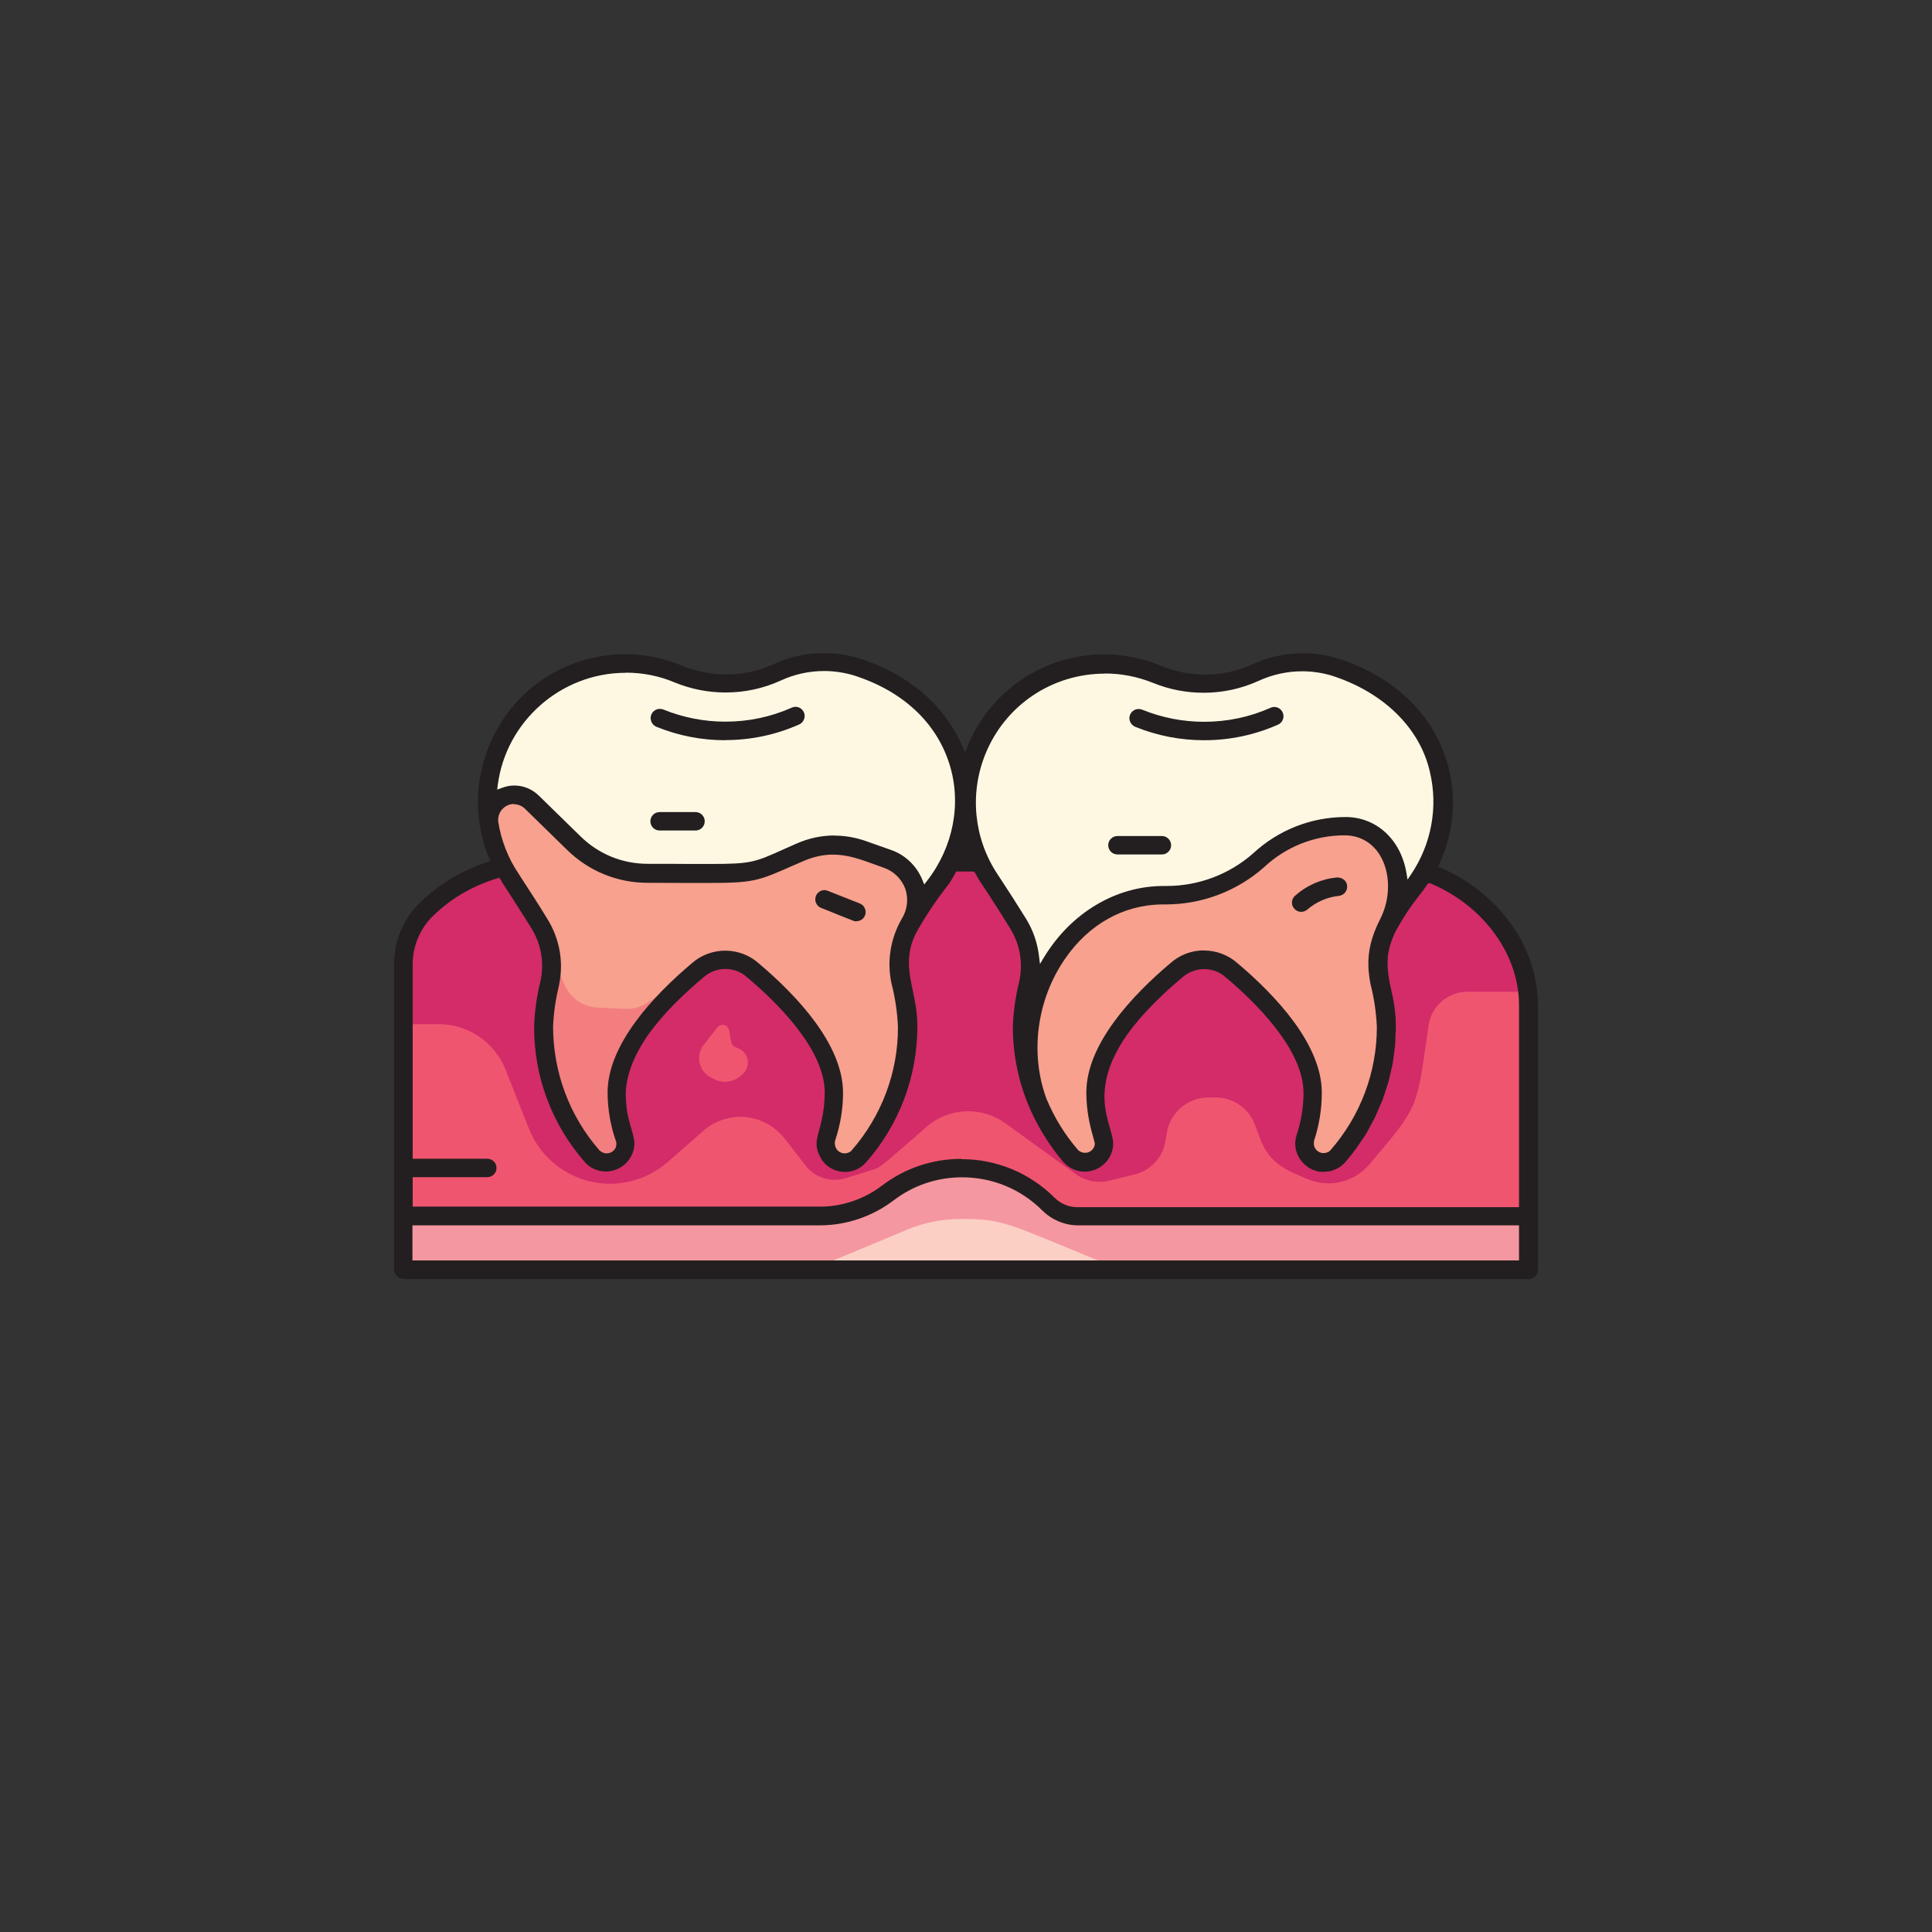 <svg viewBox="0 0 140.39 140.39" xmlns="http://www.w3.org/2000/svg" id="Layer_1"><rect x="0" y="0" width="140.39" height="140.39" fill="#333333" stroke="none"/><defs><style>.cls-1{fill:#d32c69;}.cls-2{fill:#f37e7f;}.cls-3{fill:#231f20;}.cls-4{fill:#fef8e3;}.cls-5{fill:#f7a18e;}.cls-6{fill:#f05570;}.cls-7{fill:#f597a0;}.cls-8{fill:#fccfc4;}</style></defs><g id="Gingivitis"><path d="M111.06,73.02c0-5.71-5.5-10.36-11.38-10.36h-60.39c-3.04,0-5.96,1.17-8.16,3.28-1.13,1.03-1.79,2.49-1.81,4.02v22.3h81.74v-19.24Z" class="cls-6"></path><path d="M76.22,87.49c-3.15-3.14-8.15-3.48-11.69-.77-1.42,1.08-3.15,1.66-4.93,1.65h-30.29v3.89h81.74v-3.89h-32.71c-.8,0-1.57-.31-2.13-.88h0Z" class="cls-7"></path><path d="M99.7,62.66h-60.39c-4.35,0-9.97,2.95-9.97,7.3v4.46h2.51c2.16-.01,4.1,1.31,4.89,3.32l1.69,4.26c1.29,3.26,4.97,4.86,8.24,3.57.67-.27,1.3-.65,1.84-1.12l2.61-2.29c1.7-1.48,4.27-1.3,5.75.4.06.06.11.13.16.19l1.5,1.93c.68.9,1.86,1.27,2.93.93l1.9-.59c.68-.2.7-.3,3.97-3.14,1.62-1.41,3.99-1.51,5.72-.26l5.11,3.69c.71.51,1.61.69,2.46.48l1.84-.45c1.17-.29,2.04-1.25,2.23-2.43l.09-.55c.23-1.51,1.53-2.62,3.05-2.61h.53c1.24,0,2.36.77,2.81,1.93l.45,1.19c.72,1.83,2.16,2.27,3.39,2.81,1.57.67,3.39.23,4.5-1.07,3.75-4.41,3.41-4.06,4.3-10.1.2-1.4,1.41-2.45,2.83-2.44h4.35c-.53-5.24-5.65-9.41-11.3-9.41h0ZM53.94,78.07l-.13.11c-.51.46-1.25.56-1.87.26l-.24-.12c-.79-.38-1.12-1.32-.74-2.11.05-.11.11-.21.19-.3l.96-1.23c.15-.22.45-.27.66-.13.11.08.19.2.21.33.21,1.11.11,1.07.67,1.3.57.24.85.89.61,1.46-.07.16-.17.31-.3.42h0Z" class="cls-1"></path><path d="M58.73,92.26c.27,0,4.6-1.81,7.17-2.9,1.23-.52,2.56-.78,3.9-.78,3.27,0,3.23.26,11.61,3.68h-22.67Z" class="cls-8"></path><path d="M68.4,63.8c-.83,1.04-1.58,2.14-2.24,3.29-.75,1.29-.98,2.81-.66,4.26.26,1.06.42,2.14.47,3.23.01,3.47-1.24,6.83-3.53,9.44-.52.56-1.4.59-1.97.07-.4-.38-.55-.96-.36-1.48.35-1.05.52-2.15.52-3.25,0-3.37-3.56-6.96-5.9-8.9-1.14-1.01-2.86-1.01-4,0-2.34,1.97-5.9,5.53-5.9,8.92,0,1.11.18,2.22.53,3.28.24.73-.16,1.52-.89,1.76-.51.17-1.08.02-1.45-.37-2.29-2.61-3.55-5.97-3.54-9.44.04-1.04.19-2.07.43-3.09.34-1.51.07-3.09-.74-4.4-.72-1.17-1.51-2.41-2.05-3.21-3.11-4.59-1.91-10.84,2.68-13.95,1.31-.89,2.81-1.45,4.38-1.65,1.74-.22,3.5.02,5.11.7,2.3.93,4.87.88,7.13-.14,1.78-.82,3.8-.97,5.69-.43,3.67,1.15,6.84,3.77,7.68,7.54.63,2.69.13,5.51-1.39,7.82Z" class="cls-4"></path><path d="M102.52,64.69c-.59.76-1.12,1.56-1.58,2.4-.75,1.29-.98,2.81-.66,4.26.26,1.06.42,2.14.47,3.23.01,3.47-1.24,6.83-3.53,9.44-.52.56-1.4.59-1.97.07-.4-.37-.54-.94-.37-1.45.35-1.05.53-2.15.53-3.25,0-3.37-3.56-6.96-5.9-8.9-1.14-1.01-2.86-1.01-4,0-2.34,1.94-5.9,5.5-5.9,8.9,0,1.11.18,2.22.53,3.28.24.73-.16,1.52-.89,1.76-.51.17-1.08.02-1.45-.37-2.29-2.61-3.55-5.97-3.54-9.44.04-1.04.19-2.07.43-3.09.34-1.51.07-3.09-.74-4.4-.72-1.17-1.51-2.41-2.05-3.21-3.16-4.56-2.02-10.82,2.54-13.97,2.83-1.96,6.48-2.33,9.65-.98,2.3.93,4.87.88,7.13-.14,1.78-.82,3.8-.97,5.69-.43,8.58,2.71,9.83,11.27,5.61,16.3Z" class="cls-4"></path><path d="M66.19,67.02c-.79,1.3-1.04,2.86-.7,4.35.26,1.06.42,2.14.47,3.23.01,3.47-1.24,6.83-3.53,9.44-.52.56-1.4.59-1.97.07-.4-.38-.55-.96-.36-1.48.35-1.05.52-2.15.52-3.25,0-3.37-3.56-6.96-5.9-8.9-1.14-1.01-2.86-1.01-4,0-2.5,2.12-5.9,5.57-5.9,8.9,0,1.11.18,2.22.53,3.28.24.73-.16,1.52-.89,1.76-.51.17-1.08.02-1.45-.37-2.29-2.61-3.55-5.97-3.54-9.44,0-2.23.87-3.48.45-5.6-.14-.67-.4-1.31-.76-1.89-2.15-3.48-3.22-4.5-3.65-7.24-.14-1.01.56-1.94,1.57-2.08.57-.08,1.15.11,1.56.52l3.04,2.97c1.44,1.4,3.37,2.19,5.38,2.19,8.17,0,6.9.3,11.04-1.53,2.57-1.12,4.44-.2,6.37.49,1.66.58,2.53,2.39,1.95,4.04-.06.18-.14.36-.24.52h0Z" class="cls-5"></path><path d="M44.82,79.39c0,1.11.18,2.22.53,3.28.24.73-.16,1.52-.89,1.76-.51.17-1.08.02-1.45-.37-2.29-2.61-3.55-5.97-3.54-9.44,0-2.23.87-3.48.45-5.6l1.1,2.53c.42.98,1.36,1.63,2.43,1.67l1.97.09c.56.03,1.12-.12,1.59-.43,9.01-5.65-2.18.54-2.18,6.52h0Z" class="cls-2"></path><path d="M100.74,74.59c.01,3.47-1.24,6.83-3.53,9.44-.52.56-1.4.59-1.97.07-.4-.38-.55-.96-.36-1.48.35-1.05.52-2.15.52-3.25,0-3.37-3.56-6.96-5.9-8.9-1.14-1.01-2.86-1.01-4,0-2.34,1.97-5.9,5.53-5.9,8.92,0,1.11.18,2.22.53,3.28.24.73-.16,1.52-.89,1.76-.51.17-1.08.02-1.45-.37-4.19-4.51-4.19-11.48,0-15.99,1.71-1.91,4.16-2.99,6.72-2.99,2.53.05,4.99-.85,6.9-2.51,1.7-1.6,3.95-2.49,6.29-2.49,3.3,0,4.79,3.91,3.19,7.04-1.67,3.3-.15,4.37-.15,7.47h0Z" class="cls-5"></path><path d="M52.71,53.79c-1.73,0-3.42-.33-5.02-.98-.16-.07-.29-.2-.36-.37-.07-.17-.07-.35,0-.52.11-.25.35-.41.62-.41.09,0,.18.02.26.05,1.43.58,2.95.88,4.5.88,1.67,0,3.3-.34,4.83-1.02.08-.04.17-.06.26-.06.27,0,.51.16.62.41.07.17.07.35,0,.51-.07.17-.19.3-.36.37-1.7.75-3.5,1.13-5.36,1.13Z" class="cls-3"></path><path d="M87.5,53.79c-1.73,0-3.42-.33-5.02-.98-.16-.07-.29-.2-.36-.37s-.07-.35,0-.51c.11-.25.35-.41.62-.41.09,0,.18.02.26.05,1.43.58,2.95.88,4.5.88,1.67,0,3.3-.34,4.83-1.02.08-.04.17-.06.26-.06.27,0,.51.16.62.41.15.34-.01.74-.35.88-1.7.75-3.5,1.13-5.36,1.13Z" class="cls-3"></path><path d="M47.93,60.35c-.37,0-.67-.3-.67-.67s.3-.67.67-.67h2.61c.37,0,.67.3.67.67s-.3.67-.67.67h-2.61Z" class="cls-3"></path><path d="M62.22,66.95c-.13,0-.13,0-1.12-.4l-1.49-.6c-.32-.16-.46-.56-.3-.89.11-.23.35-.38.6-.38.07,0,.14.01.21.04l2.38.94c.16.07.29.2.35.36.07.17.07.35,0,.51-.1.25-.35.41-.62.41h-.02Z" class="cls-3"></path><path d="M94.55,66.26c-.18,0-.35-.07-.47-.2-.13-.13-.2-.29-.2-.47,0-.19.08-.38.23-.5.85-.76,1.91-1.22,3.04-1.33.41,0,.7.24.74.6.04.37-.23.7-.6.74-.86.09-1.65.44-2.3,1-.12.1-.28.16-.43.16h0Z" class="cls-3"></path><path d="M81.2,62.09c-.37,0-.67-.3-.67-.67s.3-.67.67-.67h3.23c.37,0,.67.3.67.67s-.3.67-.67.67h-3.23Z" class="cls-3"></path><path d="M29.31,92.93c-.37,0-.67-.3-.67-.67v-22.3c.02-1.7.74-3.33,2-4.48,1.34-1.28,2.95-2.24,4.78-2.84l.21-.07-.09-.2c-.26-.61-.45-1.22-.59-1.92l-.09-.49c-.64-4.11,1.15-8.25,4.55-10.57,1.78-1.21,3.86-1.85,6.02-1.85,1.42,0,2.81.28,4.13.83,1.02.42,2.1.64,3.21.64,1.19,0,2.35-.25,3.43-.74,1.16-.54,2.4-.81,3.68-.81.84,0,1.67.12,2.48.36,3.57,1.1,6.26,3.38,7.57,6.41l.19.44.18-.44c.8-1.96,2.15-3.63,3.91-4.83,1.78-1.21,3.86-1.85,6.02-1.85,1.42,0,2.81.28,4.13.83,1.02.42,2.1.64,3.21.64,1.19,0,2.35-.25,3.43-.74,1.16-.54,2.4-.81,3.68-.81.84,0,1.67.12,2.48.36,3.55,1.11,6.23,3.36,7.54,6.32,1.21,2.73,1.17,5.88-.11,8.63l-.09.19.19.08c4.29,1.88,7.06,5.8,7.06,9.99v19.24c0,.37-.3.67-.67.67H29.31ZM29.98,91.59h80.4v-2.55h-32.04c-.97,0-1.92-.4-2.61-1.09-1.56-1.55-3.62-2.4-5.82-2.4-1.81,0-3.54.58-4.98,1.68-1.53,1.16-3.42,1.81-5.34,1.81h-29.62v2.55ZM69.86,84.23c2.56,0,4.96,1,6.77,2.8.44.44,1.03.69,1.65.69h32.1v-14.7c0-3.66-2.58-7.21-6.42-8.82l-.08-.03-.12.04c-.25.37-.47.67-.71.96-.57.73-1.08,1.5-1.52,2.3-.1.16-.18.33-.25.49-.21.49-.34.93-.41,1.38-.1.75,0,1.44.11,2.07l.1.46c.17.75.35,1.6.35,2.73,0,.2,0,.35-.02.51l-.02.46c0,.14,0,.27-.02.41-.02.17-.04.33-.06.5l-.06.45c-.02.13-.03.26-.06.39-.03.16-.07.33-.11.49l-.1.44c-.03.13-.06.26-.09.38-.05.16-.1.32-.16.49l-.14.43c-.04.12-.08.24-.12.36-.06.16-.13.31-.2.46l-.19.44c-.05.11-.09.22-.14.33-.08.17-.18.34-.27.51l-.2.37c-.05.1-.11.2-.16.3-.11.19-.24.38-.37.56l-.22.32c-.05.08-.1.16-.16.24-.27.37-.55.72-.85,1.06-.1.11-.22.21-.37.31-.05.03-.09.05-.14.08-.12.07-.2.1-.28.13-.08.03-.16.06-.25.08-.05.01-.1.02-.15.02-.14.02-.24.03-.33.03-.06,0-.11,0-.17,0-.14,0-.2-.01-.26-.03-.11-.02-.15-.04-.2-.06l-.22-.08c-.21-.11-.29-.16-.37-.22-.54-.42-.85-1-.85-1.65,0-.16.02-.32.07-.51l.03-.12c.33-1,.5-2.04.5-3.07,0-3.17-3.54-6.62-5.65-8.39-.43-.39-.99-.6-1.57-.6s-1.14.21-1.58.6c-.51.43-.98.84-1.41,1.25-.82.78-1.54,1.54-2.12,2.27-.4.51-.76,1.02-1.04,1.51-1.3,2.22-1.17,3.87-.96,4.91.08.38.18.73.27,1.04.12.42.23.79.23,1.09,0,1.13-.94,2.05-2.07,2.05-.58,0-1.14-.25-1.52-.67-.27-.31-.52-.62-.75-.94-.06-.08-.12-.17-.18-.26-.18-.25-.29-.43-.4-.6-1.56-2.43-2.38-5.23-2.37-8.08.04-1.08.19-2.17.45-3.22.31-1.35.08-2.74-.65-3.91-.64-1.04-1.44-2.29-2.04-3.19-.19-.27-.35-.55-.51-.84l-.03-.05-.09-.05h-1.24l-.03.05c-.21.37-.34.6-.49.83-.81,1.02-1.56,2.12-2.22,3.26-.45.76-.67,1.49-.7,2.28,0,.13,0,.25,0,.38.02.61.14,1.19.27,1.81.17.79.34,1.61.34,2.62.01,3.66-1.32,7.18-3.74,9.92-.09.1-.2.2-.31.28-.35.26-.77.4-1.21.4-.51,0-1.01-.19-1.39-.54-.18-.16-.32-.37-.46-.65-.16-.32-.23-.61-.21-.91v-.11c.03-.25.11-.53.19-.85.12-.44.25-.94.33-1.6l.02-.2c.03-.28.05-.58.05-.91,0-3.17-3.54-6.61-5.65-8.38-.43-.39-.99-.6-1.57-.6s-1.14.21-1.58.6c-1.19,1-2.21,1.98-3.03,2.92l-.53.64c-.09.11-.39.51-.39.51-.12.16-.22.32-.32.47-.88,1.36-1.34,2.63-1.39,3.89,0,.49.04.97.12,1.44.08.41.18.78.28,1.11.12.43.23.79.23,1.09,0,.73-.41,1.42-1.06,1.78-.12.07-.24.12-.36.16-.26.08-.45.11-.64.11-.08,0-.12,0-.16-.01l-.16-.02s-.09,0-.13-.02c-.42-.09-.8-.3-1.08-.62-2.4-2.73-3.72-6.24-3.7-9.88.04-1.08.19-2.17.45-3.22.31-1.35.08-2.74-.65-3.91-.51-.84-.97-1.53-1.36-2.15l-.67-1.04c-.04-.06-.08-.13-.12-.2l-.17-.28-.07.02c-1.8.53-3.37,1.44-4.63,2.64-.99.9-1.58,2.19-1.6,3.53v14.23h5.42c.37,0,.67.3.67.67s-.3.67-.67.67h-5.42v2.14h29.62c1.61,0,3.19-.55,4.47-1.52,1.68-1.28,3.68-1.95,5.79-1.95ZM37.36,58.42c-.31,0-.6.12-.82.34-.24.23-.36.57-.34.92.21,1.38.73,2.7,1.5,3.83l.22.35c.54.83,1.23,1.88,1.84,2.89.92,1.47,1.22,3.2.85,4.89-.23.96-.38,1.95-.42,2.94,0,3.32,1.19,6.52,3.37,9.01.14.14.33.22.51.22.3,0,.55-.16.67-.42.03-.08.05-.16.05-.25,0-.07,0-.14-.03-.21-.4-1.14-.6-2.32-.61-3.53,0-3.5,3.33-7.05,6.13-9.41.67-.59,1.53-.91,2.42-.91s1.75.32,2.42.91c2.8,2.36,6.14,5.92,6.14,9.42,0,1.16-.19,2.31-.56,3.42-.07.21-.04.44.07.64.13.21.36.34.61.34.13,0,.26-.04.37-.1.05-.03.1-.07.14-.12,2.18-2.5,3.38-5.69,3.36-9-.05-1.05-.2-2.08-.46-3.09-.36-1.62-.09-3.3.74-4.74.41-.66.5-1.46.25-2.19-.27-.7-.82-1.25-1.52-1.5l-.66-.24c-1.08-.39-2-.73-3.07-.73-.7,0-1.41.15-2.15.47l-.76.33c-2.53,1.12-2.86,1.26-6.18,1.26h-1.59c-.79,0-1.71-.01-2.79-.01-2.2,0-4.28-.85-5.85-2.39l-3.04-2.97c-.22-.23-.52-.35-.84-.35ZM87.49,69.07c.89,0,1.75.32,2.42.91,2.8,2.36,6.14,5.92,6.14,9.42,0,1.19-.19,2.36-.56,3.49-.04.22-.02.4.08.56.13.21.36.34.61.34.13,0,.26-.04.37-.1.05-.03.1-.07.14-.12,2.17-2.49,3.37-5.67,3.36-8.97-.05-1.04-.2-2.08-.46-3.08-.06-.29-.1-.6-.13-.91-.01-.1-.02-.19-.02-.29-.06-1.18.21-2.27.86-3.55.76-1.5.75-3.36-.03-4.63-.57-.93-1.48-1.44-2.56-1.44-2.19,0-4.27.83-5.86,2.32-1.97,1.74-4.51,2.7-7.14,2.7h-.35s0,0,0,0c-2.76.06-5.23,1.45-6.94,3.91-2.08,2.98-2.6,6.89-1.38,10.21.58,1.39,1.36,2.65,2.31,3.74.15.13.32.19.49.19.22,0,.42-.09.56-.26.09-.11.15-.25.16-.4l-.05-.21c-.08-.31-.15-.56-.22-.82-.23-.89-.35-1.8-.35-2.7,0-3.5,3.33-7.05,6.13-9.41.67-.59,1.53-.91,2.42-.91ZM80.29,48.95c-3.85,0-7.27,2.31-8.7,5.88-1.15,2.87-.82,6.11.89,8.69l.25.38c.54.82,1.21,1.86,1.82,2.85.51.82.83,1.74.95,2.72l.07.58.3-.5c1.97-3.23,5.22-5.17,8.69-5.17h.22c2.31,0,4.54-.84,6.27-2.36,1.84-1.71,4.23-2.65,6.73-2.65,2.23,0,4.01,1.63,4.42,4.06l.08.49.28-.42c1.45-2.16,1.95-4.85,1.35-7.38-.71-3.22-3.41-5.86-7.22-7.05-.67-.19-1.37-.29-2.07-.29-1.08,0-2.18.24-3.17.7-1.26.57-2.6.86-3.99.86-1.27,0-2.5-.24-3.68-.72-1.12-.45-2.3-.68-3.49-.68ZM60.63,60.72c.79,0,1.56.14,2.3.4l1.84.65c1.02.36,1.85,1.16,2.26,2.18l.13.32.21-.27c1.91-2.46,2.52-5.63,1.62-8.48-.96-3.06-3.46-5.36-7.04-6.47-.68-.19-1.37-.29-2.07-.29-1.08,0-2.18.24-3.16.7-1.26.57-2.6.86-3.99.86-1.27,0-2.5-.24-3.68-.72-1.13-.48-2.33-.72-3.56-.72h-.07l-.12.07.09-.06c-4.65.04-8.62,3.54-9.22,8.15l-.04.34.32-.12c.19-.07.36-.12.54-.15.13-.02.25-.03.38-.03.67,0,1.29.26,1.77.72l3.04,2.97c1.31,1.29,3.04,2,4.88,2,1.19,0,2.14,0,2.94.01h1.6c2.96,0,3.22-.11,5.31-1.05l.97-.43c.88-.39,1.81-.59,2.77-.59Z" class="cls-3"></path></g></svg>